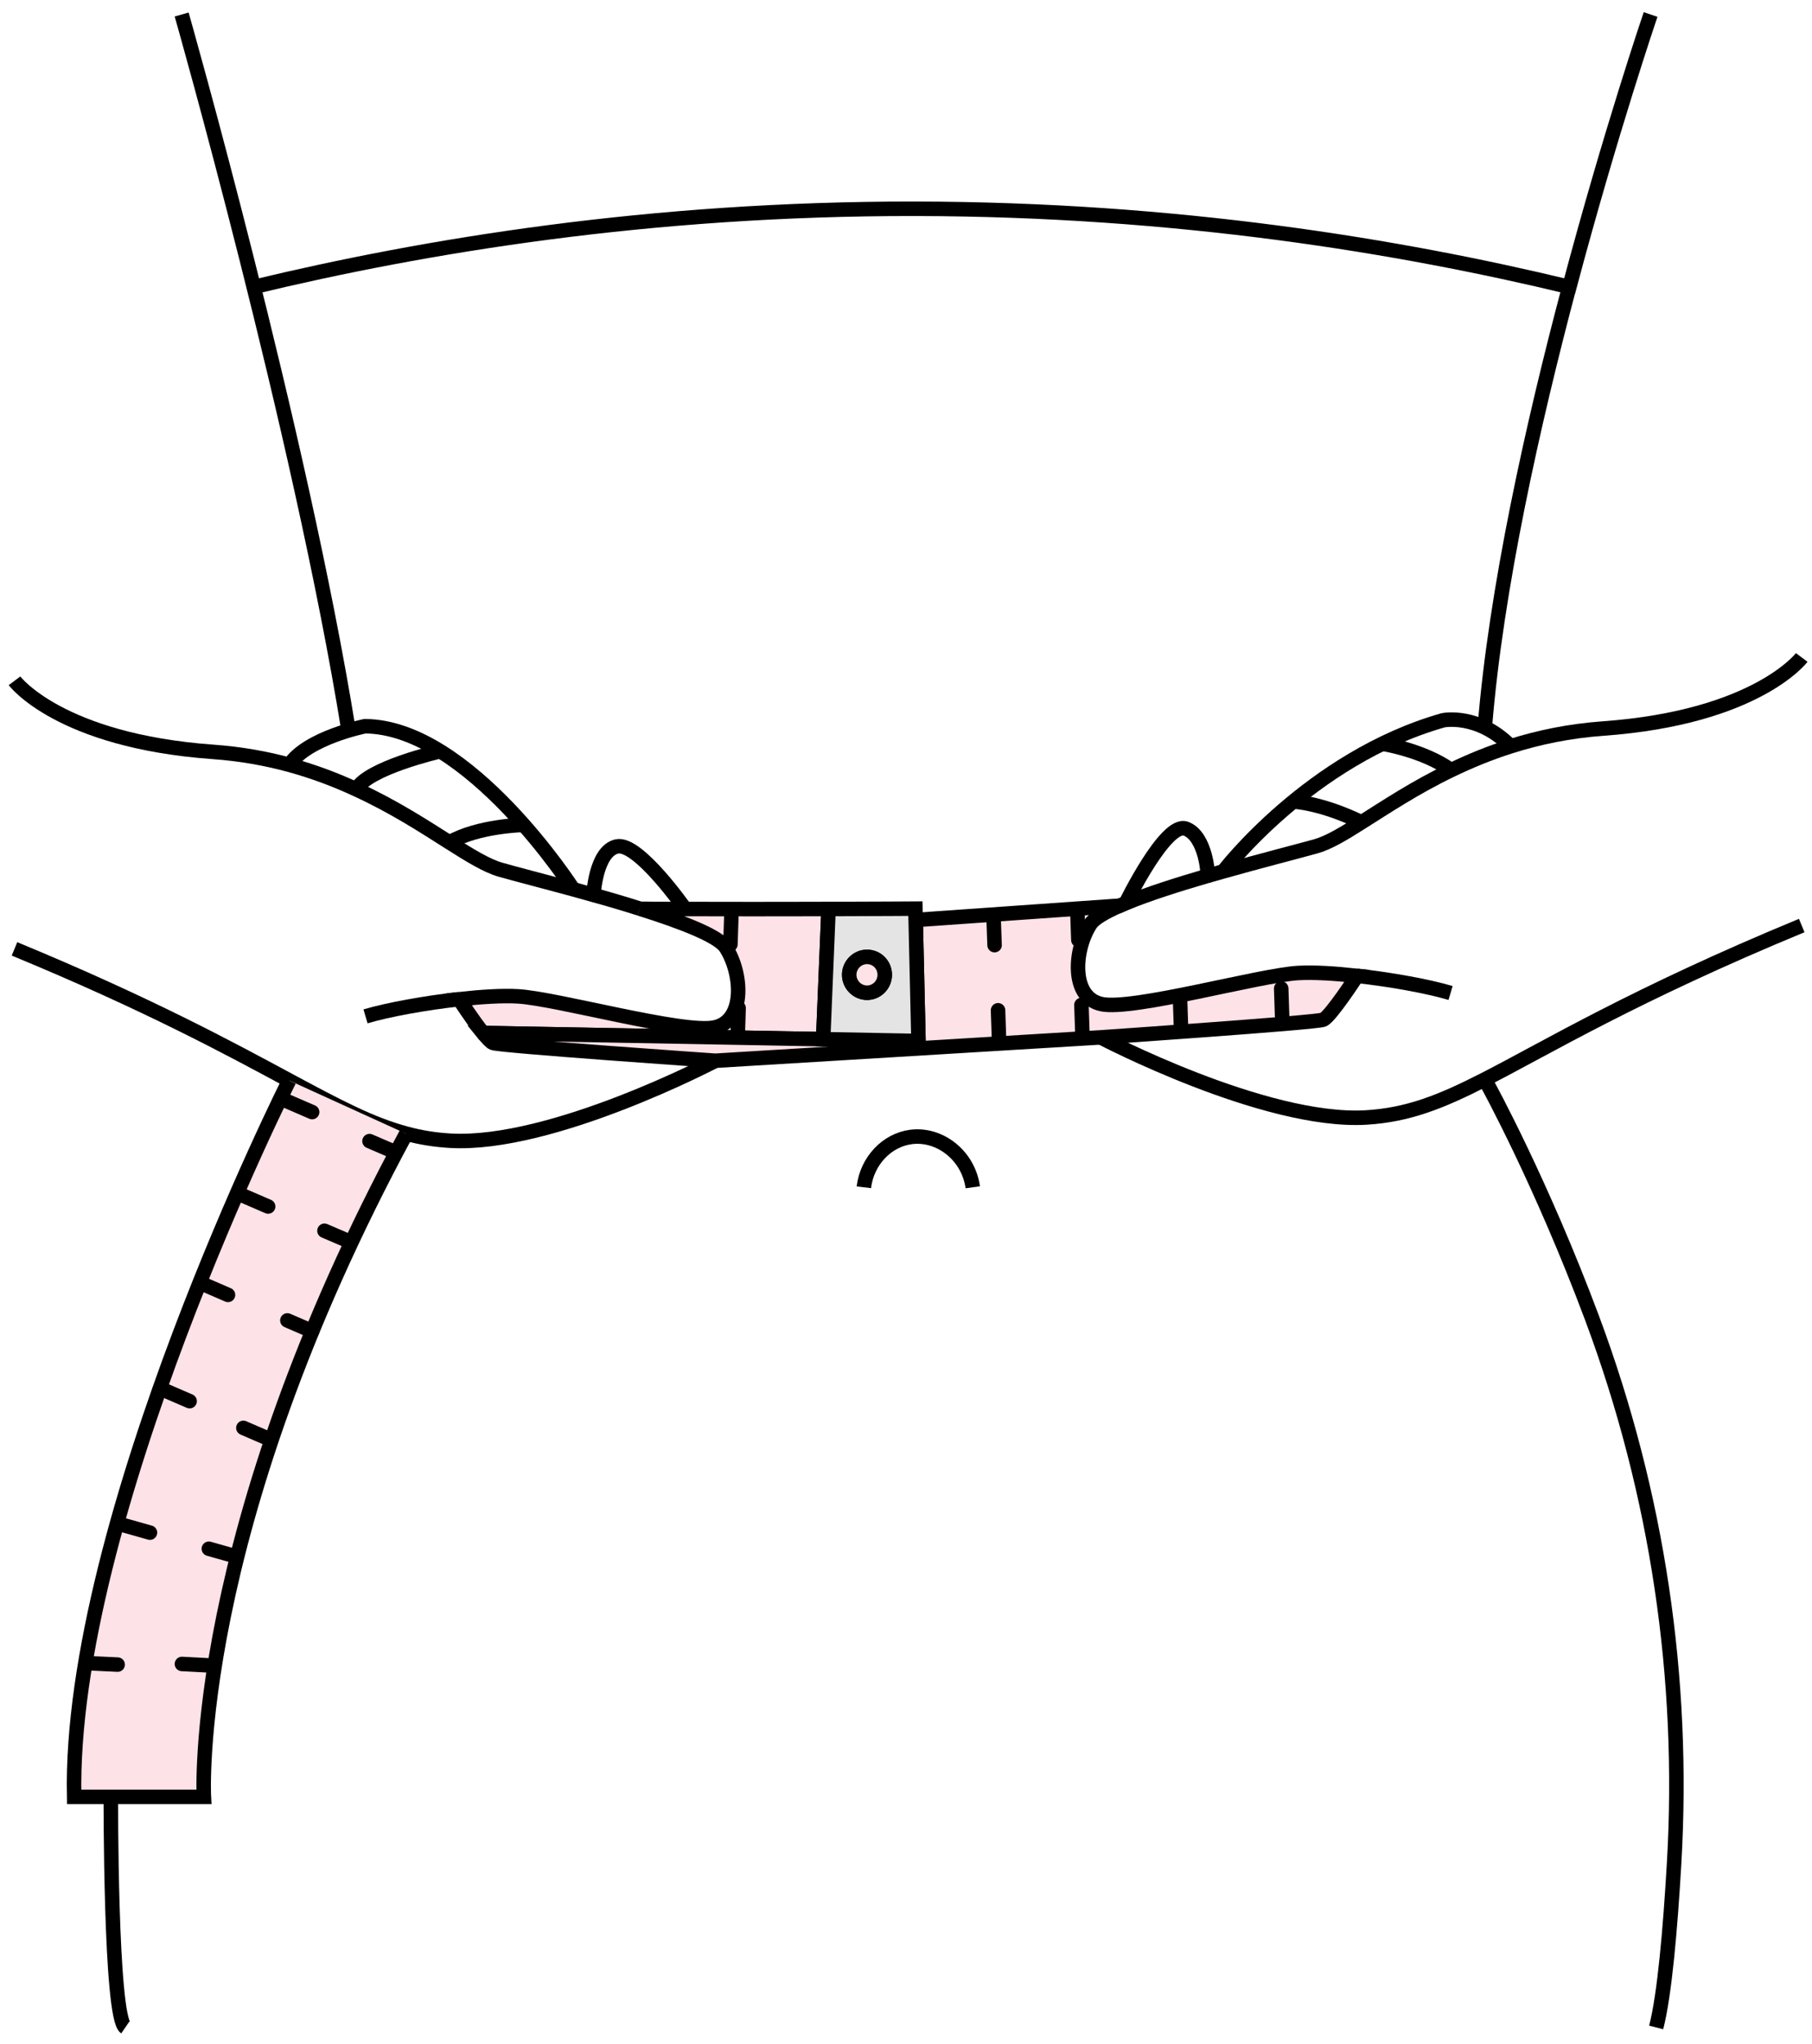 <svg width="125" height="141" viewBox="0 0 125 141" fill="none" xmlns="http://www.w3.org/2000/svg">
<path d="M100.066 68.5C98.508 68.037 95.968 67.574 93.613 67.316" stroke="black" stroke-miterlimit="10"/>
<path d="M77.24 62.475H77.249C77.382 62.413 77.523 62.359 77.674 62.297C79.205 61.665 81.241 61.016 83.294 60.419C83.666 60.312 84.029 60.215 84.392 60.108C87.011 59.369 89.49 58.737 90.773 58.381C91.632 58.141 92.667 57.527 93.924 56.726C95.579 55.685 97.615 54.323 100.111 53.122C101.368 52.517 102.731 51.947 104.226 51.476C106.138 50.871 108.245 50.426 110.59 50.257C121.185 49.491 124.291 45.353 124.291 45.353" stroke="black" stroke-miterlimit="10"/>
<path d="M124.291 63.846C112.731 68.624 106.792 72.228 102.429 74.462C99.384 76.02 97.11 76.918 94.224 77.088C87.215 77.488 75.93 71.561 75.93 71.561" stroke="black" stroke-miterlimit="10"/>
<path d="M57.157 62.706L56.786 71.686L33.322 71.258C32.605 70.368 31.676 68.927 31.676 68.927C33.216 68.758 34.676 68.669 35.73 68.731C38.402 68.882 47.165 71.338 49.298 70.876C51.44 70.413 51.209 67.12 50.068 65.358C49.554 64.566 47.041 63.596 44.129 62.68C44.2 62.697 45.448 62.706 47.271 62.706C49.953 62.715 53.883 62.715 57.157 62.706Z" fill="#FDE2E7" stroke="black" stroke-miterlimit="10"/>
<path d="M31.676 68.927C29.331 69.185 26.781 69.648 25.215 70.111" stroke="black" stroke-miterlimit="10"/>
<path d="M44.13 62.68C43.094 62.35 42.015 62.03 40.944 61.736C40.475 61.603 40.006 61.469 39.545 61.345C37.456 60.775 35.571 60.295 34.518 59.992C33.58 59.725 32.42 59.013 31.004 58.114C29.278 57.02 27.172 55.641 24.587 54.457C23.189 53.807 21.649 53.22 19.959 52.757C18.348 52.321 16.595 52.001 14.692 51.867C4.098 51.102 1 46.964 1 46.964" stroke="black" stroke-miterlimit="10"/>
<path d="M93.614 67.316C93.614 67.316 91.782 70.137 91.277 70.342C90.773 70.547 75.93 71.561 75.93 71.561L49.351 73.172C49.351 73.172 34.517 72.148 34.004 71.944C33.862 71.89 33.614 71.615 33.322 71.258L56.786 71.686L63.362 71.81L63.167 63.463L77.24 62.475C76.213 62.929 75.479 63.356 75.222 63.748C74.08 65.51 73.85 68.802 75.983 69.265C78.116 69.728 86.879 67.272 89.552 67.12C90.605 67.058 92.074 67.147 93.614 67.316Z" fill="#FDE2E7" stroke="black" stroke-miterlimit="10"/>
<path d="M1 65.456C10.196 69.256 15.834 72.317 19.95 74.533C23.277 76.322 25.605 77.559 28.022 78.2C28.995 78.467 29.986 78.627 31.057 78.689C38.076 79.099 49.352 73.172 49.352 73.172" stroke="black" stroke-miterlimit="10"/>
<path d="M77.249 62.475H77.24" stroke="black" stroke-miterlimit="10"/>
<path d="M63.169 63.463H63.15" stroke="black" stroke-miterlimit="10"/>
<path d="M40.943 61.736C40.943 61.736 41.085 58.72 42.554 58.39C44.023 58.061 47.281 62.724 47.281 62.724" stroke="black" stroke-miterlimit="10"/>
<path d="M83.284 60.428C83.373 60.402 83.187 57.661 81.797 57.162C80.408 56.664 77.664 62.297 77.664 62.297" stroke="black" stroke-miterlimit="10"/>
<path d="M84.391 60.108C84.391 60.108 90.329 52.312 99.552 49.687C99.552 49.687 101.959 49.189 104.216 51.485" stroke="black" stroke-miterlimit="10"/>
<path d="M39.544 61.345C39.544 61.345 32.357 50.141 25.179 50.096C25.179 50.096 21.196 50.889 19.957 52.766" stroke="black" stroke-miterlimit="10"/>
<path d="M89.225 55.294C89.225 55.294 91.092 55.356 93.924 56.726" stroke="black" stroke-miterlimit="10"/>
<path d="M95.375 51.307C95.375 51.307 98.207 51.752 100.11 53.131" stroke="black" stroke-miterlimit="10"/>
<path d="M36.12 56.904C36.12 56.904 32.986 56.967 31.004 58.114" stroke="black" stroke-miterlimit="10"/>
<path d="M30.366 51.823C30.366 51.823 25.329 52.98 24.586 54.457" stroke="black" stroke-miterlimit="10"/>
<path d="M19.949 74.533C19.949 74.533 4.708 104.826 5.115 123.95H14.064C14.064 123.95 13.063 105.903 28.021 78.209" fill="#FDE2E7"/>
<path d="M19.949 74.533C19.949 74.533 4.708 104.826 5.115 123.95H14.064C14.064 123.95 13.063 105.903 28.021 78.209" stroke="black" stroke-miterlimit="10"/>
<path d="M24.046 50.381C20.701 29.673 12.531 1 12.531 1" stroke="black" stroke-miterlimit="10"/>
<path d="M63.167 63.463L63.149 62.68C63.149 62.68 60.485 62.697 57.157 62.706L56.785 71.686L63.361 71.81L63.167 63.463ZM59.812 68.482C59.131 68.482 58.582 67.921 58.582 67.245C58.582 66.569 59.131 66.008 59.812 66.008C60.494 66.008 61.034 66.56 61.034 67.245C61.034 67.93 60.485 68.482 59.812 68.482Z" fill="#E4E4E4" stroke="black" stroke-miterlimit="10"/>
<path d="M113.865 1C113.865 1 111.095 9.134 108.262 19.795H108.254C105.749 29.228 103.191 40.654 102.43 50.168" stroke="black" stroke-miterlimit="10"/>
<path d="M102.645 74.858C102.645 74.858 106.316 81.532 109.825 90.916C114.358 103.063 116.225 115.796 115.489 128.506C115.228 133.026 114.833 137.613 114.25 139.858" stroke="black" stroke-miterlimit="10"/>
<path d="M59.592 81.902C59.813 80.069 61.194 78.645 62.84 78.431C64.805 78.173 66.796 79.677 67.106 81.902" stroke="black" stroke-miterlimit="10"/>
<path d="M17.506 19.795C29.26 16.965 44.811 14.375 63.15 14.402C81.241 14.429 96.597 16.983 108.262 19.795" stroke="black" stroke-miterlimit="10"/>
<path d="M68.912 71.57L68.85 69.692" stroke="black" stroke-linecap="round" stroke-linejoin="round"/>
<path d="M74.663 71.152L74.602 69.327" stroke="black" stroke-linecap="round" stroke-linejoin="round"/>
<path d="M68.61 65.198L68.539 63.214" stroke="black" stroke-linecap="round" stroke-linejoin="round"/>
<path d="M74.391 64.842L74.32 62.831" stroke="black" stroke-linecap="round" stroke-linejoin="round"/>
<path d="M81.462 70.635L81.4 68.749" stroke="black" stroke-linecap="round" stroke-linejoin="round"/>
<path d="M88.445 70.075L88.383 68.188" stroke="black" stroke-linecap="round" stroke-linejoin="round"/>
<path d="M50.891 71.419L50.953 69.541" stroke="black" stroke-linecap="round" stroke-linejoin="round"/>
<path d="M56.785 71.695V71.686" stroke="black" stroke-linecap="round" stroke-linejoin="round"/>
<path d="M50.387 65.145L50.449 63.267" stroke="black" stroke-linecap="round" stroke-linejoin="round"/>
<path d="M21.532 76.714L19.824 75.975" stroke="black" stroke-linecap="round" stroke-linejoin="round"/>
<path d="M18.497 83.228L16.789 82.489" stroke="black" stroke-linecap="round" stroke-linejoin="round"/>
<path d="M15.728 89.324L14.02 88.585" stroke="black" stroke-linecap="round" stroke-linejoin="round"/>
<path d="M13.081 96.656L11.373 95.918" stroke="black" stroke-linecap="round" stroke-linejoin="round"/>
<path d="M10.345 105.725L8.549 105.217" stroke="black" stroke-linecap="round" stroke-linejoin="round"/>
<path d="M8.116 114.828L6.258 114.74" stroke="black" stroke-linecap="round" stroke-linejoin="round"/>
<path d="M14.409 114.882L12.551 114.784" stroke="black" stroke-linecap="round" stroke-linejoin="round"/>
<path d="M16.205 107.344L14.408 106.837" stroke="black" stroke-linecap="round" stroke-linejoin="round"/>
<path d="M18.497 99.237L16.789 98.499" stroke="black" stroke-linecap="round" stroke-linejoin="round"/>
<path d="M21.532 91.824L19.824 91.086" stroke="black" stroke-linecap="round" stroke-linejoin="round"/>
<path d="M24.1 85.639L22.383 84.901" stroke="black" stroke-linecap="round" stroke-linejoin="round"/>
<path d="M27.207 79.455L25.49 78.716" stroke="black" stroke-linecap="round" stroke-linejoin="round"/>
<path d="M7.645 123.858C7.645 123.858 7.606 139.145 8.645 139.858" stroke="black" stroke-miterlimit="10"/>
<path d="M61.034 67.245C61.034 67.921 60.485 68.482 59.812 68.482C59.14 68.482 58.582 67.921 58.582 67.245C58.582 66.569 59.131 66.008 59.812 66.008C60.494 66.008 61.034 66.56 61.034 67.245Z" fill="#FDE2E7" stroke="black" stroke-linecap="round" stroke-linejoin="round"/>
</svg>
